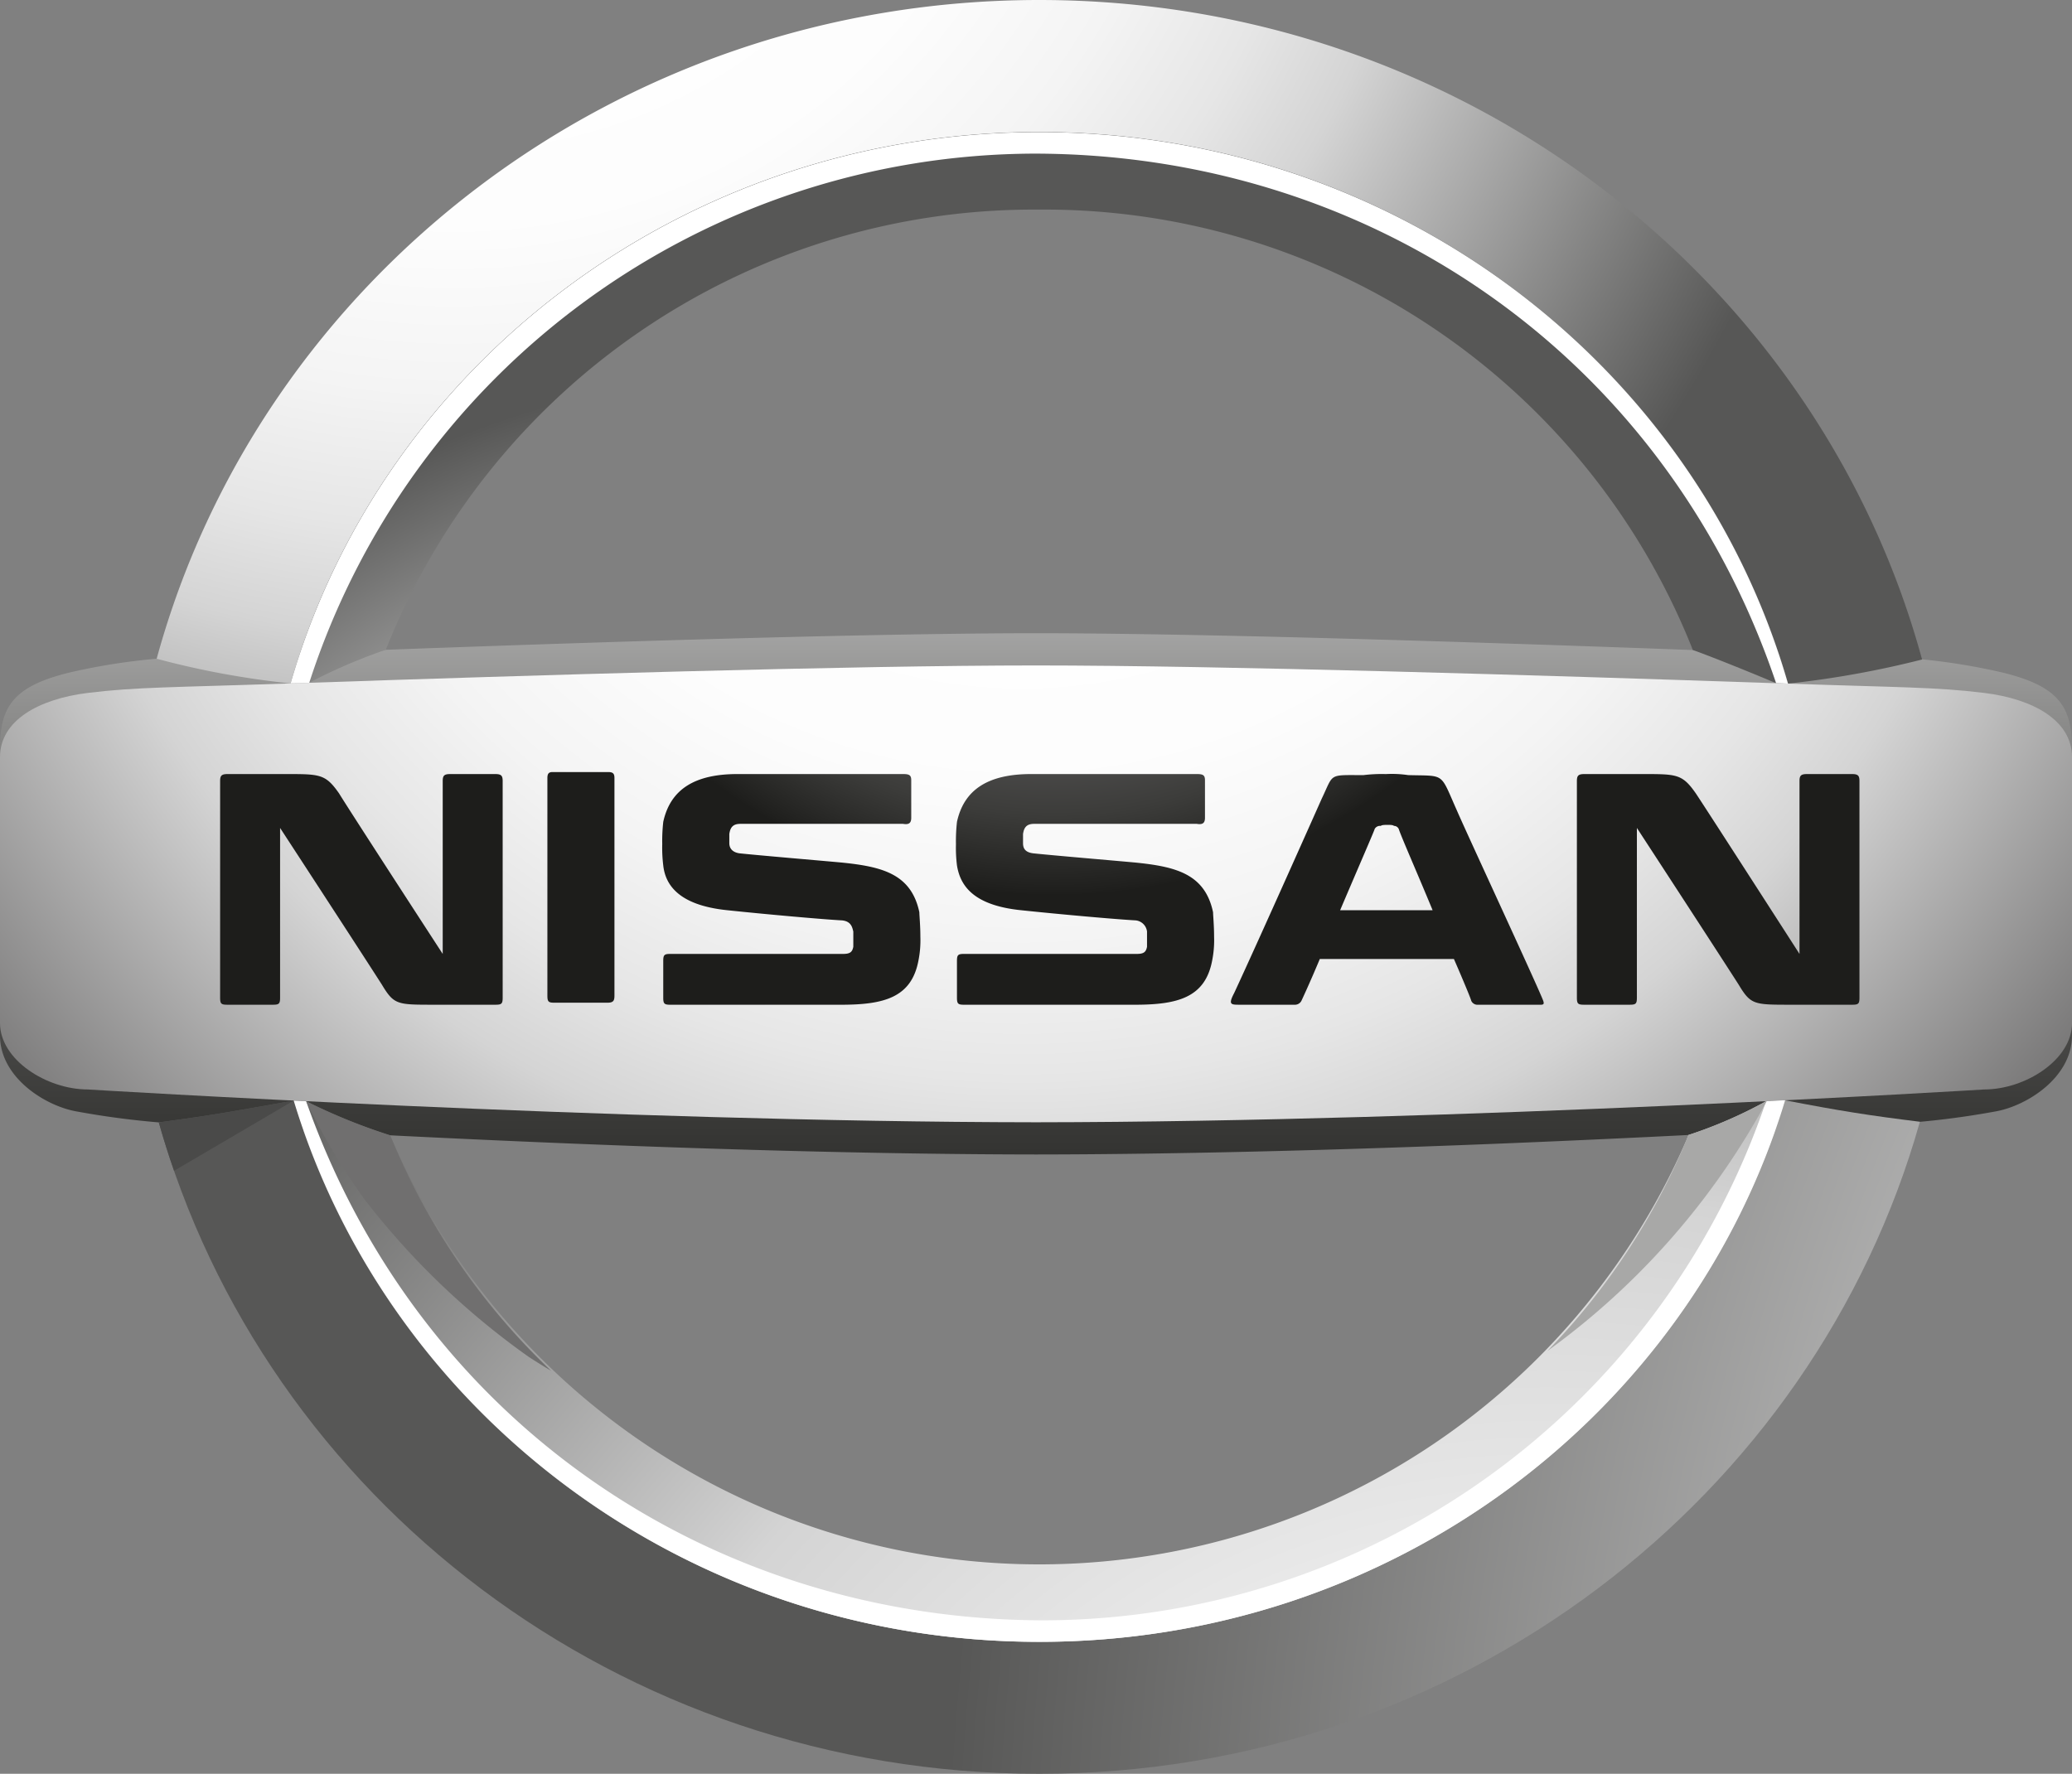 <?xml version="1.0" encoding="UTF-8"?> <svg xmlns="http://www.w3.org/2000/svg" xmlns:xlink="http://www.w3.org/1999/xlink" viewBox="0 0 113.387 97.093"><rect x="0" y="0" width="113.387" height="97.093" fill="#808080" stroke="none"/> <defs> <linearGradient id="Безымянный_градиент" x1="56.693" y1="98.568" x2="56.693" y2="19.537" gradientTransform="matrix(1, 0, 0, -1, 0, 100)" gradientUnits="userSpaceOnUse"> <stop offset="0.194" stop-color="#fff"></stop> <stop offset="0.323" stop-color="#c8c8c8"></stop> <stop offset="0.48" stop-color="#8c8c8b"></stop> <stop offset="0.624" stop-color="#5c5c5b"></stop> <stop offset="0.751" stop-color="#3a3a38"></stop> <stop offset="0.854" stop-color="#252523"></stop> <stop offset="0.922" stop-color="#1d1d1b"></stop> </linearGradient> <radialGradient id="Безымянный_градиент_2" cx="24.863" cy="119.518" r="79.066" gradientTransform="matrix(1, 0, 0, -1, 0, 100)" gradientUnits="userSpaceOnUse"> <stop offset="0.202" stop-color="#fff"></stop> <stop offset="0.401" stop-color="#fdfdfd"></stop> <stop offset="0.517" stop-color="#f4f4f4"></stop> <stop offset="0.612" stop-color="#e6e6e6"></stop> <stop offset="0.689" stop-color="#d4d4d4"></stop> <stop offset="1" stop-color="#575756"></stop> </radialGradient> <radialGradient id="Безымянный_градиент_5" cx="216.212" cy="-7.124" r="164.668" gradientTransform="matrix(1, 0, 0, -1, 0, 100)" gradientUnits="userSpaceOnUse"> <stop offset="0.202" stop-color="#fff"></stop> <stop offset="0.291" stop-color="#f4f4f4"></stop> <stop offset="0.594" stop-color="#d4d4d4"></stop> <stop offset="1" stop-color="#575756"></stop> </radialGradient> <radialGradient id="Безымянный_градиент_5-2" cx="43.855" cy="29.214" r="50.553" xlink:href="#Безымянный_градиент_5"></radialGradient> <radialGradient id="Безымянный_градиент_5-3" cx="84.65" cy="-22.478" r="95.922" xlink:href="#Безымянный_градиент_5"></radialGradient> <radialGradient id="Безымянный_градиент_6" cx="55.934" cy="89.999" r="76.225" gradientTransform="matrix(1, 0, 0, -1, 0, 100)" gradientUnits="userSpaceOnUse"> <stop offset="0.202" stop-color="#fff"></stop> <stop offset="0.417" stop-color="#fdfdfd"></stop> <stop offset="0.542" stop-color="#f4f4f4"></stop> <stop offset="0.644" stop-color="#e6e6e6"></stop> <stop offset="0.728" stop-color="#d4d4d4"></stop> <stop offset="1" stop-color="#706f6f"></stop> </radialGradient> <radialGradient id="Безымянный_градиент_7" cx="57.699" cy="82.366" r="51.342" gradientTransform="matrix(1, 0, 0, -1, 0, 100)" gradientUnits="userSpaceOnUse"> <stop offset="0.111" stop-color="#706f6f"></stop> <stop offset="0.243" stop-color="#6d6c6c"></stop> <stop offset="0.346" stop-color="#636262"></stop> <stop offset="0.438" stop-color="#535252"></stop> <stop offset="0.525" stop-color="#3c3c3a"></stop> <stop offset="0.607" stop-color="#1f1f1d"></stop> <stop offset="0.611" stop-color="#1d1d1b"></stop> </radialGradient> </defs> <title>nissan</title> <g id="Слой_2" data-name="Слой 2"> <g id="_Слой_" data-name=" Слой "> <path d="M109.485,36.791a34.063,34.063,0,0,0-4.673-.734c-10.172-.418-35.309-1.395-48.119-1.395s-37.947.977-48.118,1.395a34.054,34.054,0,0,0-4.674.734C.704,37.545,0,38.693,0,40.983V56.683c0,2.29,2.454,3.834,4.146,4.146a45.816,45.816,0,0,0,4.544.608c9.098.562,30.205,1.738,48.003,1.756C74.491,63.176,95.599,62,104.696,61.438a45.813,45.813,0,0,0,4.544-.608c1.692-.312,4.146-1.857,4.146-4.146V40.983C113.387,38.693,112.683,37.545,109.485,36.791Z" style="fill:url(#Безымянный_градиент)"></path> <path d="M15.902,37.408C20.907,19.997,37.353,7.223,56.873,7.223c19.466,0,35.877,12.705,40.93,30.045.017.062.026.093.044.151a52.238,52.238,0,0,0,7.338-1.32c-.032-.111-.042-.135-.07-.244C99.371,15.199,79.949,0,56.873,0,33.72,0,14.247,15.298,8.574,36.057A46.465,46.465,0,0,0,15.902,37.408Z" style="fill:url(#Безымянный_градиент_2)"></path> <path d="M97.684,60.227c-.05.155-.106.325-.133.41C92.229,77.561,76.032,89.87,56.873,89.87c-19.31,0-35.609-12.5-40.802-29.626-3.174.562-4.245.775-7.382,1.192C14.501,81.991,33.869,97.093,56.873,97.093c23.014,0,42.39-15.118,48.19-35.691C102.301,61.062,100.673,60.805,97.684,60.227Z" style="fill:url(#Безымянный_градиент_5)"></path> <path d="M16.924,37.37a29.968,29.968,0,0,1,4.188-1.802A38.151,38.151,0,0,1,56.872,11.473a38.154,38.154,0,0,1,35.71,23.966c.019.047.039.105.055.141.936.325,3.7,1.445,4.559,1.82.122.003.382.012.651.019-.017-.054-.029-.1-.046-.151C92.746,19.934,76.336,7.232,56.872,7.232c-19.516,0-35.961,12.77-40.968,30.176C16.194,37.408,16.745,37.383,16.924,37.37Z" style="fill:url(#Безымянный_градиент_5-2)"></path> <path d="M56.562,8.409c18.264,0,34.452,10.89,40.583,28.839.015.042.03.094.05.152.096,0,.443.013.651.019-.018-.065-.032-.102-.046-.151C92.746,19.934,76.336,7.232,56.872,7.232c-19.516,0-35.961,12.77-40.968,30.176.391-.006.578-.006,1.02-.038A41.837,41.837,0,0,1,56.562,8.409Z" style="fill:#fff"></path> <path d="M96.647,60.277a24.579,24.579,0,0,1-4.25,1.85c-.018.042-.092.229-.108.271a38.61,38.61,0,0,1-70.939-.251,32.014,32.014,0,0,1-4.598-1.869c-.317-.016-.489-.023-.685-.033,5.192,17.125,21.494,29.626,40.804,29.626,19.222,0,35.462-12.387,40.731-29.391.01-.032.069-.22.08-.253C97.382,60.24,96.917,60.277,96.647,60.277Z" style="fill:url(#Безымянный_градиент_5-3)"></path> <path d="M108.576,37.928c-2.694-.328-4.531-.293-11.095-.52q-.447-.015-.908-.03c-11.9-.407-29.775-.953-39.88-.953s-27.98.546-39.881.953q-.46.016-.907.03c-6.564.227-8.4.191-11.095.52C2.117,38.258,0,39.438,0,41.444V56.001c0,2.007,2.55,3.634,4.811,3.634,0,0,28.768,1.775,51.883,1.796,23.114-.021,51.883-1.796,51.883-1.796,2.261,0,4.811-1.627,4.811-3.634V41.444C113.387,39.438,111.27,38.258,108.576,37.928Z" style="fill:url(#Безымянный_градиент_6)"></path> <path d="M79.731,44.374c-.945-2.113-.611-1.892-2.669-1.946a6.033,6.033,0,0,0-1.224-.057,8.077,8.077,0,0,0-1.224.057c-1.946,0-1.613-.111-2.28,1.279,0,0-3.338,7.508-4.783,10.622l-.056.111c-.278.556-.111.556.334.556H70.834a.397.397,0,0,0,.388-.222s.445-.946,1.002-2.28H79.564c.557,1.279.945,2.225.945,2.28a.373.373,0,0,0,.39.222h3.115c.444,0,.556.057.39-.333C83.847,53.328,80.233,45.541,79.731,44.374ZM73.336,49.824c.945-2.225,1.891-4.393,1.891-4.449a.337.337,0,0,1,.334-.167c.056-.056.223-.056.389-.056.112,0,.278,0,.334.056a.284.284,0,0,1,.278.223c.223.611,1.057,2.503,1.836,4.393ZM33.291,42.261c.278,0,.334.11.334.333V54.496c0,.278-.056.39-.389.39H30.344c-.333,0-.389-.056-.389-.39V42.594c0-.223.056-.333.277-.333Zm-6.173.11c.333,0,.39.111.39.39V54.607c0,.334-.057.389-.39.389H23.726c-2.002,0-2.169,0-2.836-1.111-1.391-2.17-5.563-8.566-5.563-8.566v9.288c0,.334-.056.389-.389.389H12.435c-.333,0-.389-.055-.389-.389V42.761c0-.278.056-.39.389-.39h2.893c2.169,0,2.447-.055,3.227,1.058.611,1.001,5.672,8.787,5.672,8.787V42.761c0-.278.056-.39.39-.39Zm74.248,0c.334,0,.39.111.39.39V54.607c0,.334-.056.389-.39.389H97.975c-2.003,0-2.17,0-2.837-1.111-1.391-2.17-5.562-8.566-5.562-8.566v9.288c0,.334-.057.389-.39.389h-2.503c-.333,0-.39-.055-.39-.389V42.761c0-.278.057-.39.39-.39h2.893c2.168,0,2.447-.055,3.226,1.058.667,1.001,5.673,8.787,5.673,8.787V42.761c0-.278.056-.39.39-.39ZM46.028,47.211c2.225.222,3.838.611,4.282,2.725,0,.166.056.723.056,1.335a5.641,5.641,0,0,1-.111,1.335c-.389,2.002-1.892,2.391-4.226,2.391H36.685c-.334,0-.39-.055-.39-.389V52.605c0-.334.056-.39.39-.39h9.454c.39,0,.501-.111.557-.39v-.834c-.056-.223-.111-.557-.611-.611-1.057-.056-4.172-.334-6.285-.557-2.726-.278-3.393-1.445-3.504-2.447a7.827,7.827,0,0,1-.056-1.168,9.416,9.416,0,0,1,.056-1.224c.39-1.78,1.725-2.614,4.059-2.614H49.42c.335,0,.446.057.446.334v2.059c0,.277-.111.389-.446.333H40.522c-.389,0-.556.167-.611.556v.501c0,.278.167.501.556.556C41.523,46.821,44.805,47.099,46.028,47.211Zm16.072,0c2.226.222,3.839.611,4.283,2.725,0,.166.056.723.056,1.335a5.641,5.641,0,0,1-.111,1.335c-.389,2.002-1.891,2.391-4.228,2.391H52.758c-.334,0-.39-.055-.39-.389V52.605c0-.334.056-.39.39-.39h9.455c.389,0,.5-.111.556-.39v-.834a.698.698,0,0,0-.612-.611c-1.057-.056-4.171-.334-6.284-.557-2.726-.278-3.337-1.445-3.504-2.447a7.827,7.827,0,0,1-.056-1.168,9.416,9.416,0,0,1,.056-1.224c.39-1.78,1.725-2.614,4.06-2.614h9.066c.333,0,.445.057.445.334v2.059c0,.277-.112.389-.445.333H56.595c-.389,0-.556.167-.611.556v.501c0,.278.111.501.557.556C57.597,46.821,60.878,47.099,62.101,47.211Z" style="fill-rule:evenodd;fill:url(#Безымянный_градиент_7)"></path> <path d="M96.647,60.277a41.837,41.837,0,0,1-39.459,28.416c-18.119,0-34.196-10.719-40.435-28.416-.23-.012-.456-.021-.68-.033,5.191,17.125,21.496,29.626,40.807,29.626,19.316,0,35.623-12.51,40.81-29.645C97.348,60.242,97.001,60.26,96.647,60.277Z" style="fill:#fff"></path> <path d="M96.683,60.276l-.035.001a24.579,24.579,0,0,1-4.25,1.85c-.018.042-.092.229-.108.271a37.014,37.014,0,0,1-7.607,11.549A40.828,40.828,0,0,0,96.683,60.276Z" style="fill:#a8a8a7"></path> <path d="M30.155,75.03a37.072,37.072,0,0,1-8.805-12.884,32.062,32.062,0,0,1-4.598-1.869,35.936,35.936,0,0,0,3.202,5.382,42.033,42.033,0,0,0,8.979,8.613Q29.536,74.665,30.155,75.03Z" style="fill:#706f6f"></path> <path d="M16.071,60.245v-.001l-.014.002c-3.163.56-4.236.774-7.368,1.19q.379,1.342.836,2.651Z" style="fill:#4a4a49"></path> </g> </g> </svg> 